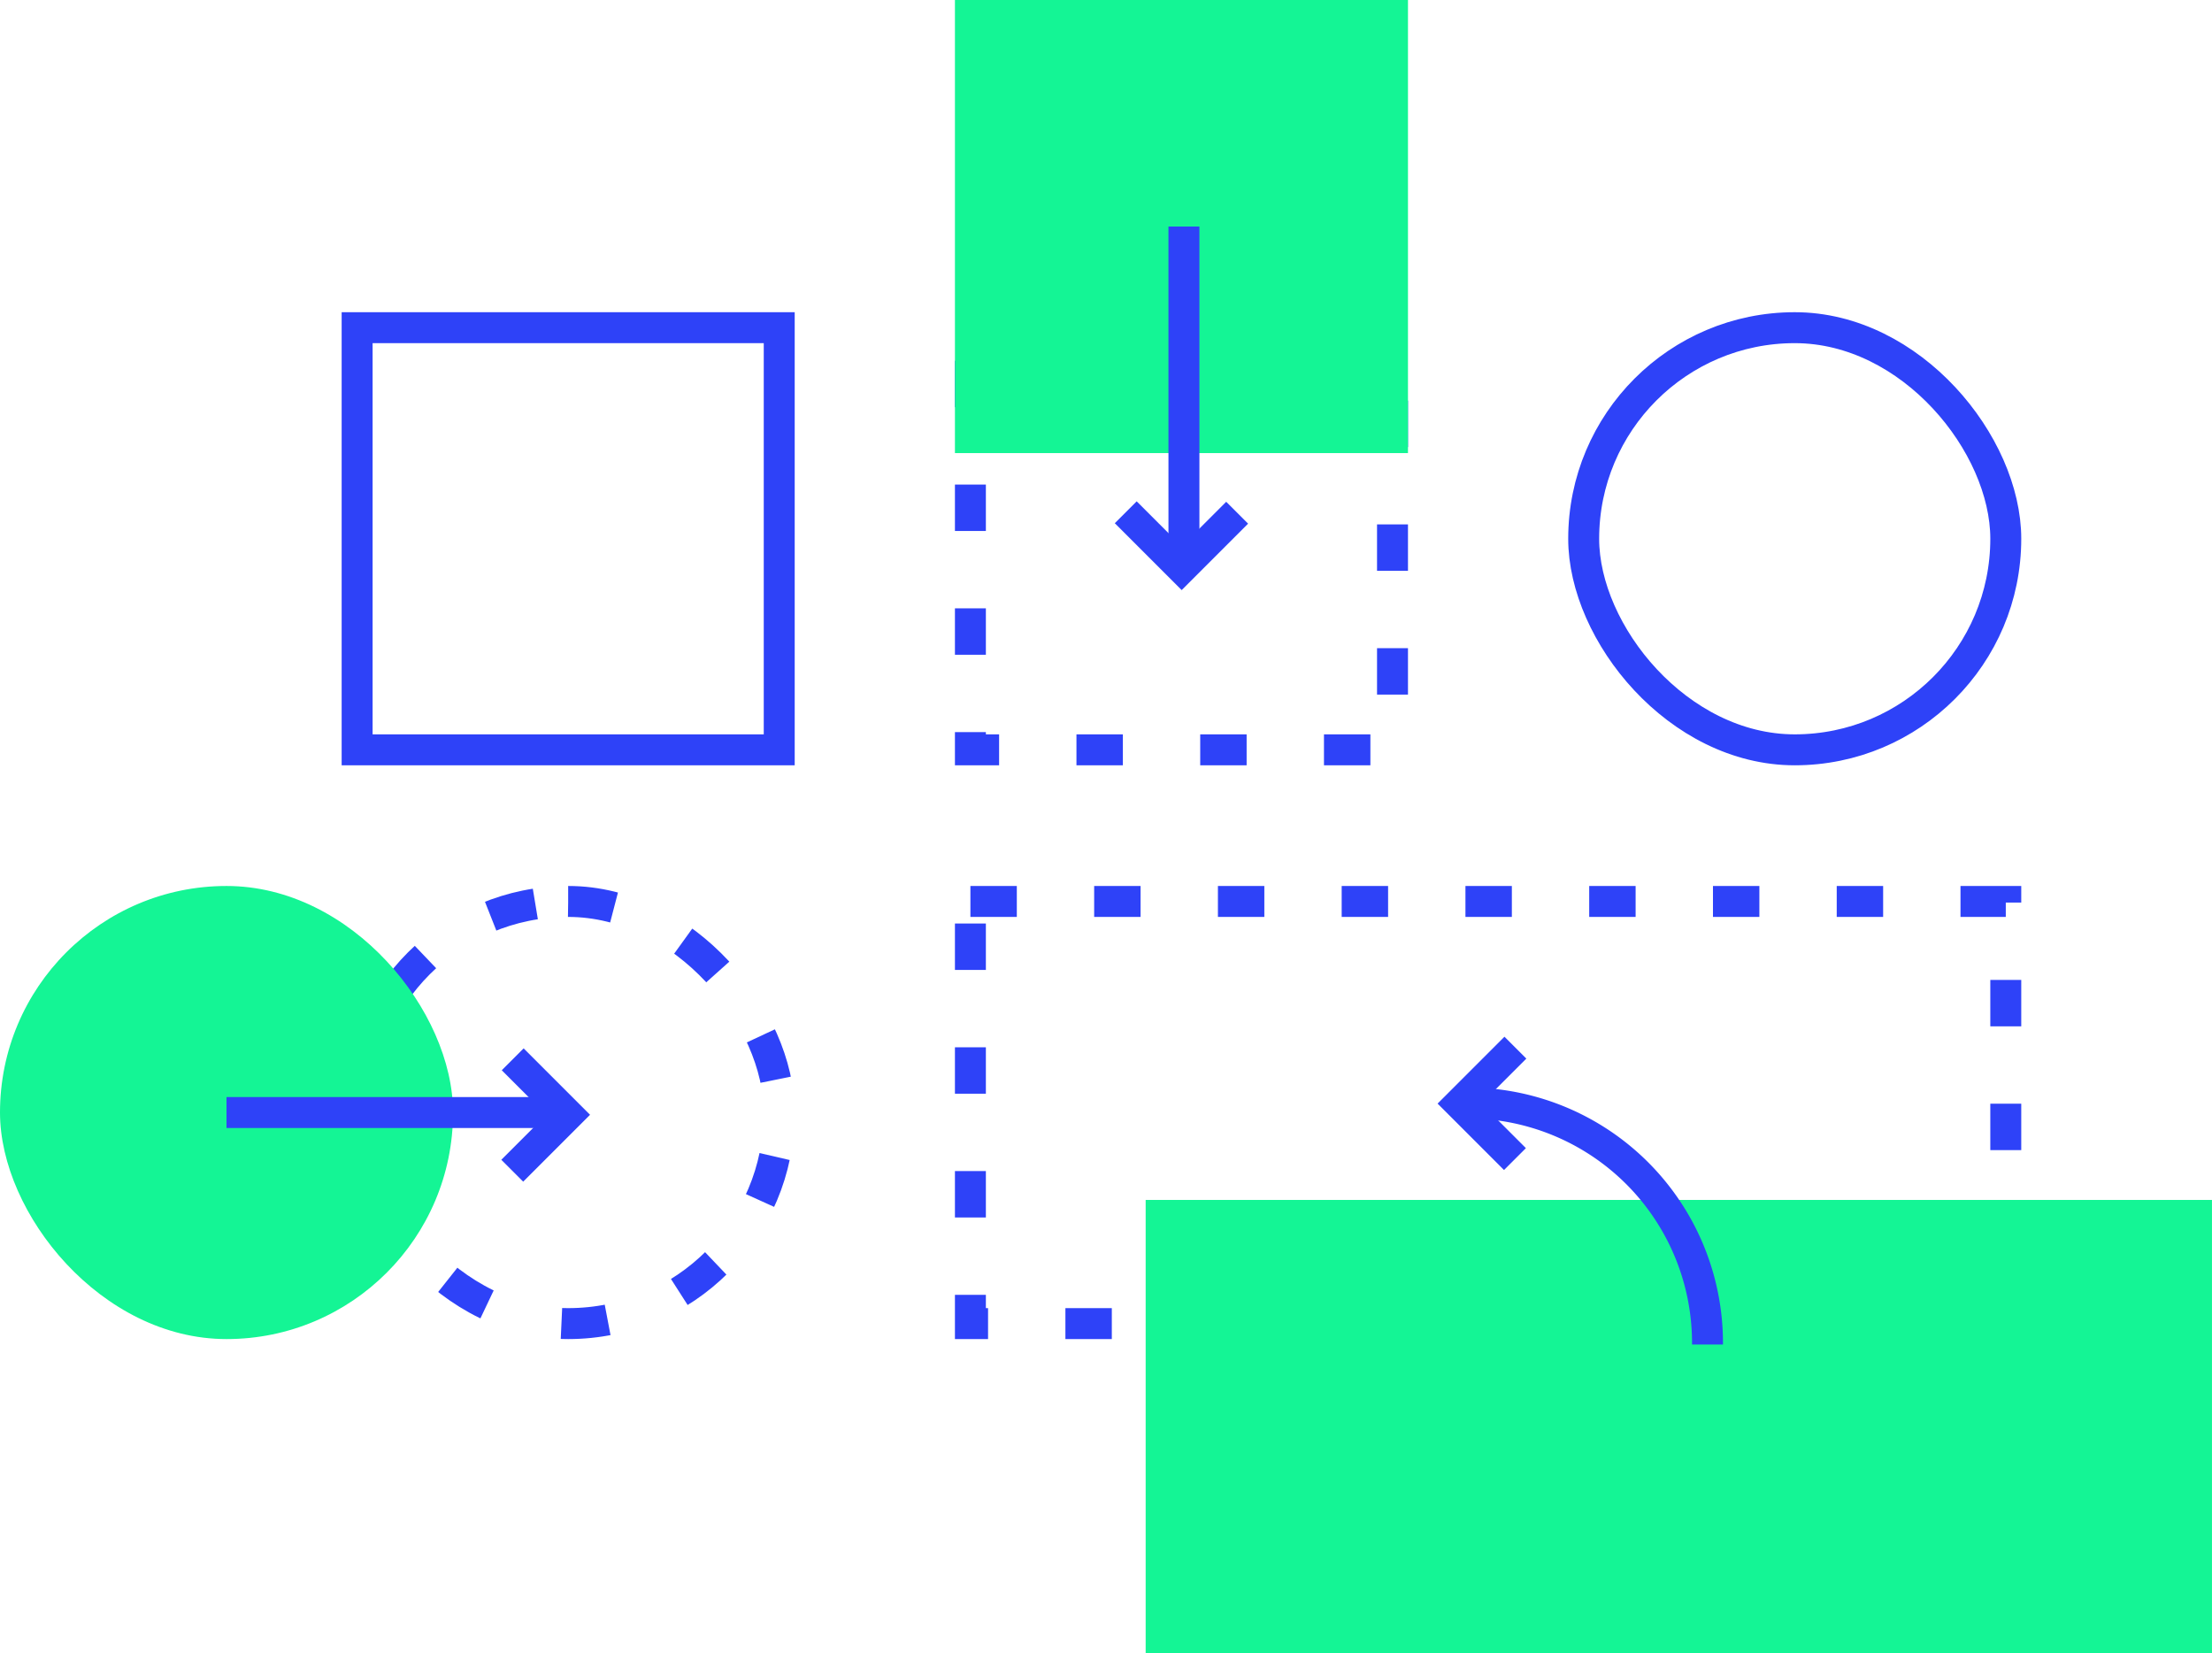 <svg xmlns="http://www.w3.org/2000/svg" width="142.986" height="106.839" viewBox="0 0 142.986 106.839">
  <g id="engagement2_icon" data-name="engagement2 icon" transform="translate(-3187.025 -2081.587)">
    <g id="Rectangle_75" data-name="Rectangle 75" transform="translate(3248.753 2138.851)" fill="none" stroke="#2e42f8" stroke-miterlimit="10" stroke-width="2" stroke-dasharray="3 5">
      <rect width="68.928" height="29.285" stroke="none"/>
      <rect x="1" y="1" width="66.928" height="27.285" fill="none"/>
    </g>
    <rect id="Rectangle_76" data-name="Rectangle 76" width="68.928" height="29.285" transform="translate(3261.082 2159.141)" fill="#14f595"/>
    <g id="Rectangle_77" data-name="Rectangle 77" transform="translate(3209.11 2101.766)" fill="none" stroke="#2e42f8" stroke-miterlimit="10" stroke-width="2">
      <rect width="29.285" height="29.285" stroke="none"/>
      <rect x="1" y="1" width="27.285" height="27.285" fill="none"/>
    </g>
    <g id="Rectangle_78" data-name="Rectangle 78" transform="translate(3248.753 2101.766)" fill="none" stroke="#2e42f8" stroke-miterlimit="10" stroke-width="2" stroke-dasharray="3 5">
      <rect width="29.285" height="29.285" stroke="none"/>
      <rect x="1" y="1" width="27.285" height="27.285" fill="none"/>
    </g>
    <rect id="Rectangle_79" data-name="Rectangle 79" width="29.285" height="29.285" transform="translate(3248.753 2081.587)" fill="#14f595"/>
    <g id="Rectangle_80" data-name="Rectangle 80" transform="translate(3288.396 2101.766)" fill="none" stroke="#2e42f8" stroke-miterlimit="10" stroke-width="2">
      <rect width="29.285" height="29.285" rx="14.642" stroke="none"/>
      <rect x="1" y="1" width="27.285" height="27.285" rx="13.642" fill="none"/>
    </g>
    <g id="Rectangle_81" data-name="Rectangle 81" transform="translate(3209.11 2138.851)" fill="none" stroke="#2e42f8" stroke-miterlimit="10" stroke-width="2" stroke-dasharray="3 5">
      <rect width="29.285" height="29.285" rx="14.642" stroke="none"/>
      <rect x="1" y="1" width="27.285" height="27.285" rx="13.642" fill="none"/>
    </g>
    <rect id="Rectangle_82" data-name="Rectangle 82" width="29.285" height="29.285" rx="14.642" transform="translate(3187.025 2138.851)" fill="#14f595"/>
    <line id="Line_112" data-name="Line 112" x2="22.085" transform="translate(3201.667 2153.494)" fill="none" stroke="#2e42f8" stroke-miterlimit="10" stroke-width="2"/>
    <path id="Path_42" data-name="Path 42" d="M3274.54,2262.481l3.586,3.586-3.615,3.615" transform="translate(-54.374 -112.427)" fill="none" stroke="#2e42f8" stroke-miterlimit="10" stroke-width="2"/>
    <line id="Line_113" data-name="Line 113" y2="22.085" transform="translate(3263.556 2096.229)" fill="none" stroke="#2e42f8" stroke-miterlimit="10" stroke-width="2"/>
    <path id="Path_43" data-name="Path 43" d="M3386.49,2169.1l-3.586,3.586-3.615-3.615" transform="translate(-119.495 -54.374)" fill="none" stroke="#2e42f8" stroke-miterlimit="10" stroke-width="2"/>
    <path id="Path_44" data-name="Path 44" d="M3453,2285.542v-.1a15.514,15.514,0,0,0-15.617-15.514h0" transform="translate(-155.6 -117.054)" fill="none" stroke="#2e42f8" stroke-miterlimit="10" stroke-width="2"/>
    <path id="Path_45" data-name="Path 45" d="M3439.868,2267.692l-3.586-3.586,3.615-3.615" transform="translate(-154.916 -111.19)" fill="none" stroke="#2e42f8" stroke-miterlimit="10" stroke-width="2"/>
  </g>
</svg>
